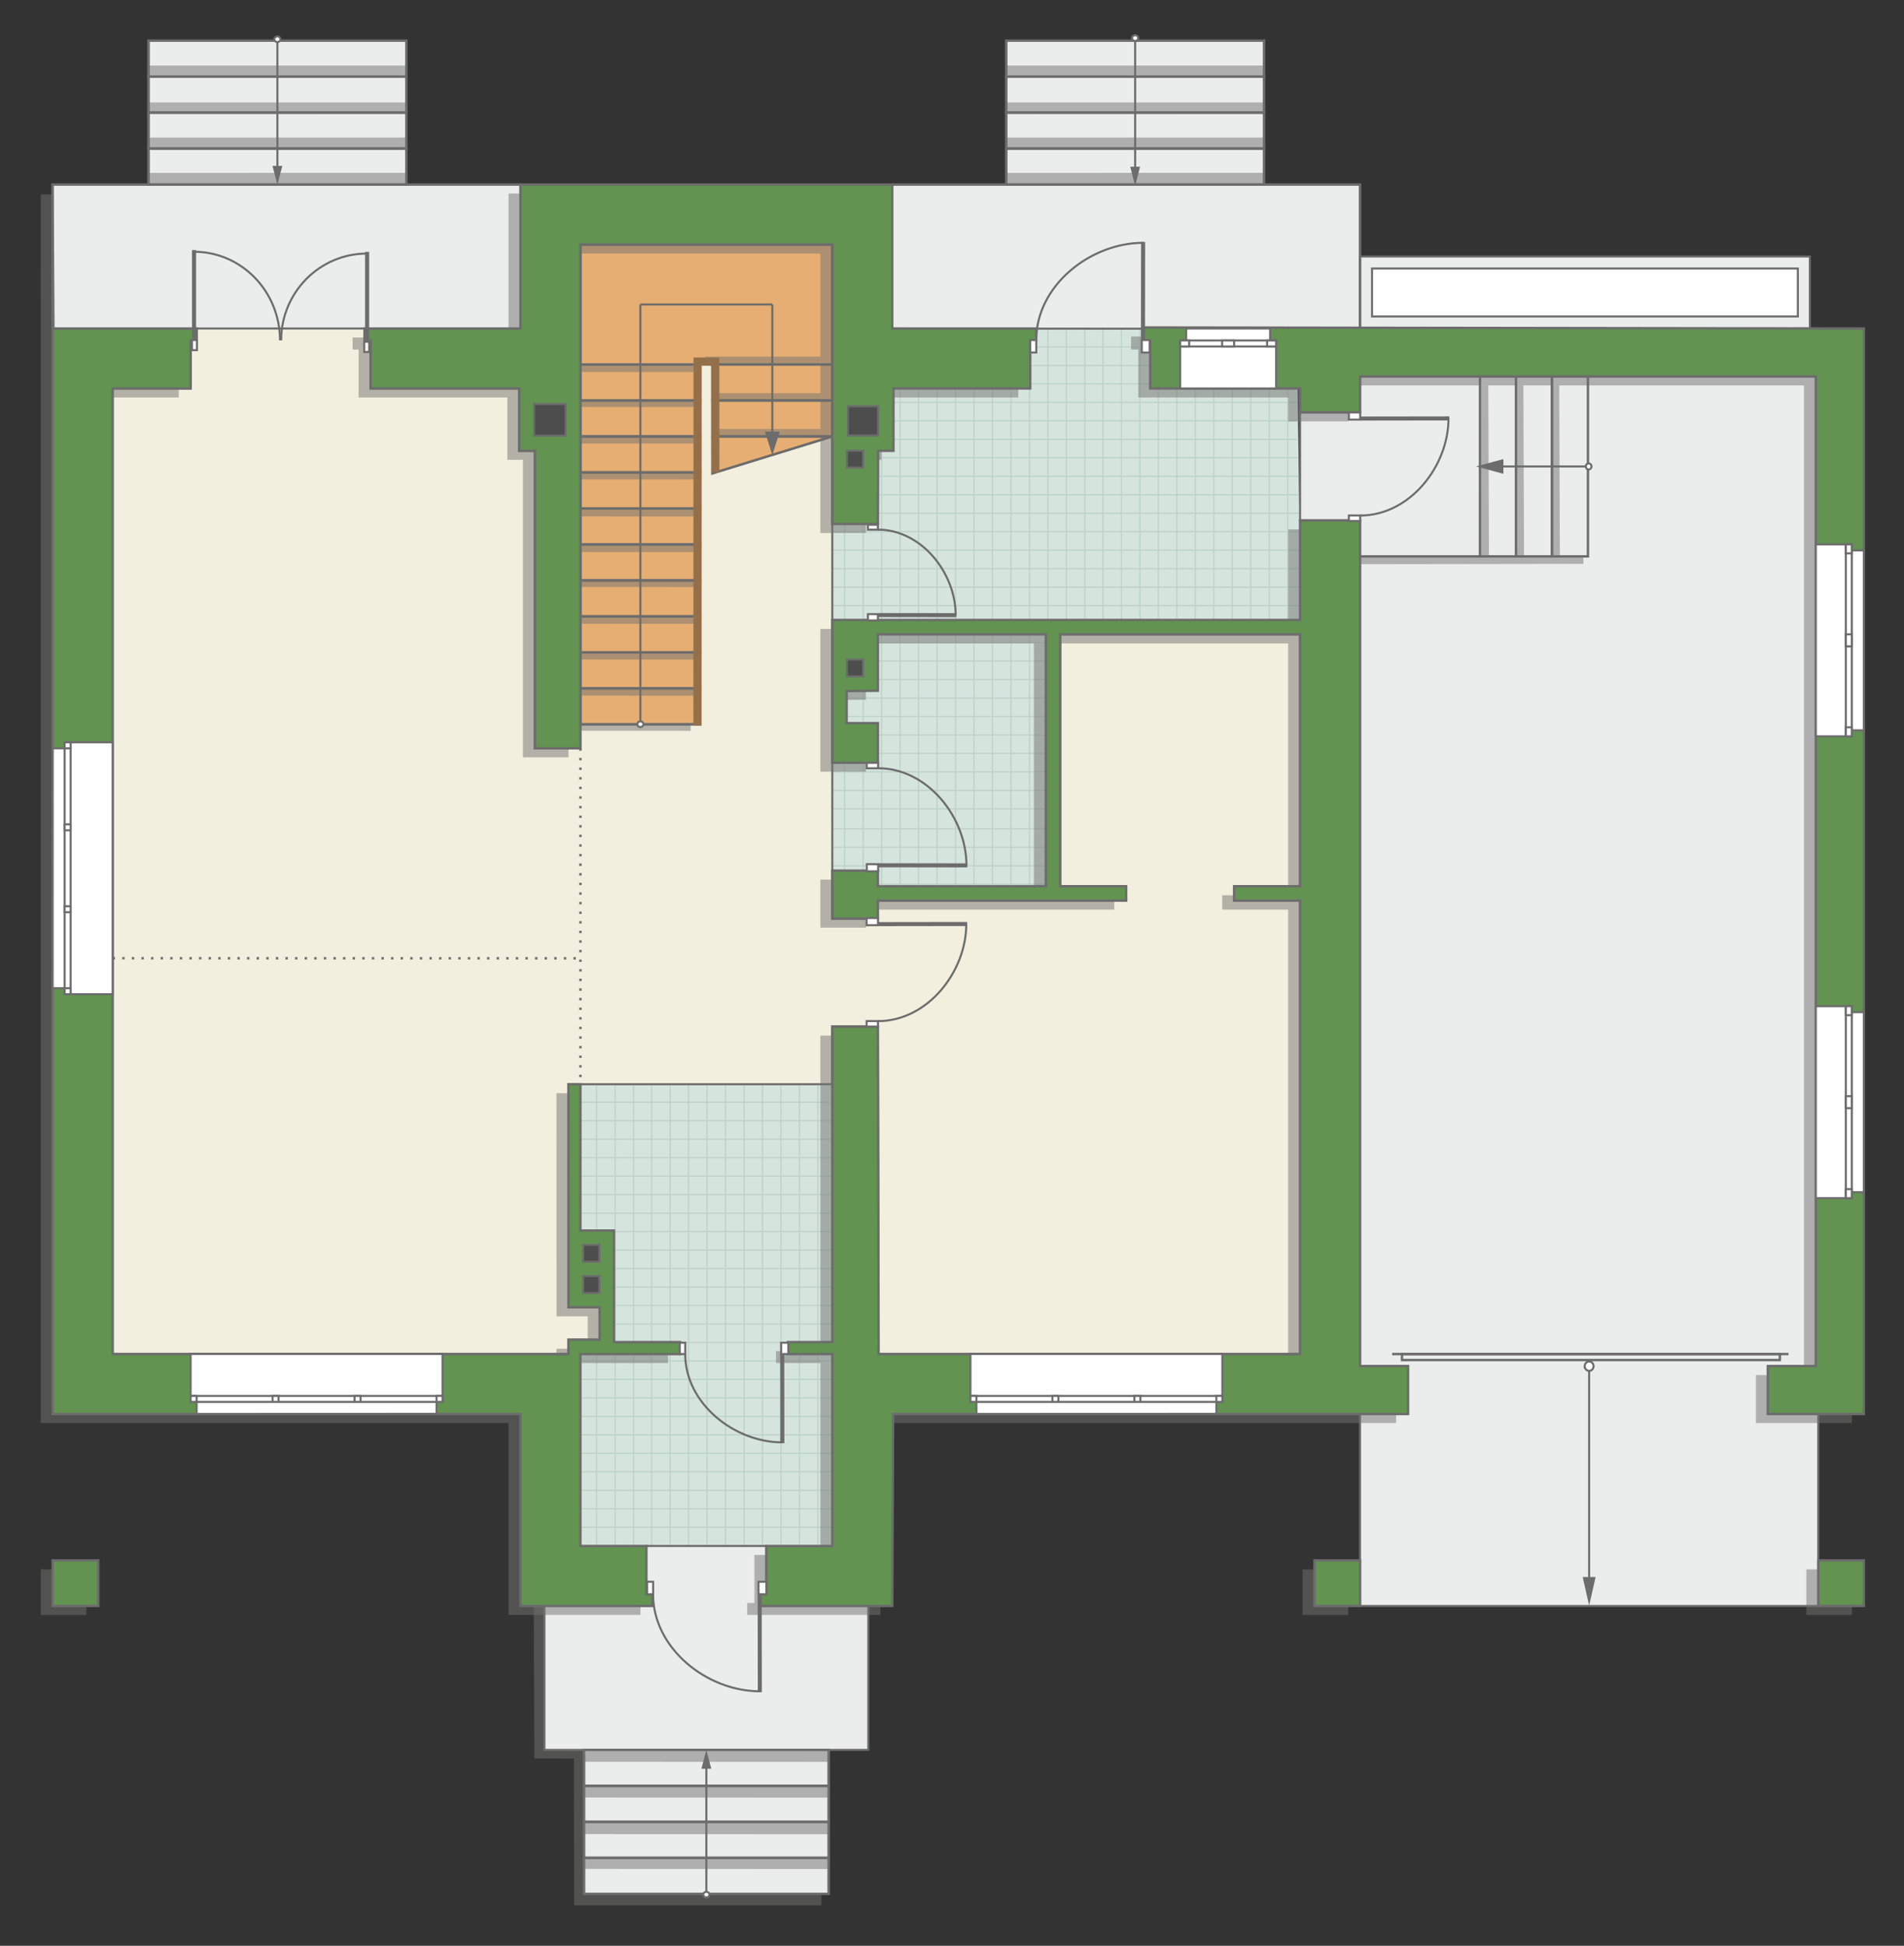 <?xml version="1.0" encoding="UTF-8"?>
<!DOCTYPE svg PUBLIC "-//W3C//DTD SVG 1.1//EN" "http://www.w3.org/Graphics/SVG/1.1/DTD/svg11.dtd">
<!-- Creator: CorelDRAW 2018 (64-Bit) -->
<svg xmlns="http://www.w3.org/2000/svg" xml:space="preserve" width="158.665mm" height="162.137mm" version="1.1" style="shape-rendering:geometricPrecision; text-rendering:geometricPrecision; image-rendering:optimizeQuality; fill-rule:evenodd; clip-rule:evenodd"
viewBox="0 0 16171.72 16525.54"
 xmlns:xlink="http://www.w3.org/1999/xlink">
 <rect x="0" y="0" width="16171.72" height="16525.54" fill="#333333" stroke="none"/>
 <defs>
  <style type="text/css">
   <![CDATA[
    .str6 {stroke:#6C6C6C;stroke-width:34.51;stroke-miterlimit:22.926}
    .str5 {stroke:#94704A;stroke-width:68.99;stroke-miterlimit:22.926}
    .str4 {stroke:#6C6C6C;stroke-width:17.21;stroke-miterlimit:22.926}
    .str1 {stroke:#6C6C6C;stroke-width:17.26;stroke-miterlimit:22.926}
    .str2 {stroke:#6C6C6C;stroke-width:20.38;stroke-miterlimit:22.926}
    .str0 {stroke:#BDD2C8;stroke-width:10.19;stroke-miterlimit:22.926}
    .str3 {stroke:#6C6C6C;stroke-width:20.38;stroke-miterlimit:22.926;stroke-dasharray:20.385 61.154}
    .fil1 {fill:none}
    .fil8 {fill:#FEFEFE}
    .fil0 {fill:#D6E4DE}
    .fil10 {fill:#4D4D4D}
    .fil9 {fill:#629351}
    .fil6 {fill:#6C6C6C}
    .fil4 {fill:#E6AE73}
    .fil2 {fill:#EBECEC}
    .fil3 {fill:#F2EFDE}
    .fil7 {fill:white}
    .fil5 {fill:#727271;fill-opacity:0.502}
   ]]>
  </style>
   <clipPath id="id0">
    <path d="M4684.54 11745.34l10.39 1390.6 2521.9 -3.45 -36.57 -4261.68 -3835.14 -47 -6.4 2894.5 1345.82 27.02z"/>
   </clipPath>
   <clipPath id="id1">
    <path d="M6967.22 7560.16l4116.2 53.32 -70.02 -4843.78 -4046.18 -7.6 0 4798.07z"/>
   </clipPath>
 </defs>
 <g id="пол">
  <polygon class="fil0" points="4684.54,11745.34 4694.92,13135.95 7216.83,13132.5 7180.26,8870.82 3345.12,8823.83 3338.72,11718.32 "/>
  <g style="clip-path:url(#id0)">
   <g id="_1350300859248">
    <path id="1" class="fil1 str0" d="M4282.58 13908.8l0 -6304.21m156.94 6304.21l0 -6304.21m156.94 6304.21l0 -6304.21m156.94 6304.21l0 -6304.21m156.94 6304.21l0 -6304.21m156.94 6304.21l0 -6304.21m156.94 6304.21l0 -6304.21m156.94 6304.21l0 -6304.21m-2354.05 6304.29l0 -6304.21m156.94 6304.21l0 -6304.21m156.94 6304.21l0 -6304.21m156.94 6304.21l0 -6304.21m156.94 6304.21l0 -6304.21m156.94 6304.21l0 -6304.21m156.94 6304.21l0 -6304.21m156.94 6304.21l0 -6304.21m-2354.13 6304.12l0 -6304.21m156.94 6304.21l0 -6304.21m156.94 6304.21l0 -6304.21m156.94 6304.21l0 -6304.21m156.94 6304.21l0 -6304.21m156.94 6304.21l0 -6304.21m156.94 6304.21l0 -6304.21m156.94 6304.21l0 -6304.21m-2354.05 6304.29l0 -6304.21m156.94 6304.21l0 -6304.21m156.94 6304.21l0 -6304.21m156.94 6304.21l0 -6304.21m156.94 6304.21l0 -6304.21m156.94 6304.21l0 -6304.21m156.94 6304.21l0 -6304.21m156.94 6304.21l0 -6304.21"/>
    <path class="fil1 str0" d="M-921.28 11872.36l10309.5 0m-10309.5 156.94l10309.5 0m-10309.5 156.94l10309.5 0m-10309.5 156.94l10309.5 0m-10309.5 156.94l10309.5 0m-10309.5 156.94l10309.5 0m-10309.5 156.94l10309.5 0m-10309.5 156.94l10309.5 0m-10309.63 -2354.05l10309.5 0m-10309.5 156.94l10309.5 0m-10309.5 156.94l10309.5 0m-10309.5 156.94l10309.5 0m-10309.5 156.94l10309.5 0m-10309.5 156.94l10309.5 0m-10309.5 156.94l10309.5 0m-10309.5 156.94l10309.5 0m-10309.36 -2354.13l10309.5 0m-10309.5 156.94l10309.5 0m-10309.5 156.94l10309.5 0m-10309.5 156.94l10309.5 0m-10309.5 156.94l10309.5 0m-10309.5 156.94l10309.5 0m-10309.5 156.94l10309.5 0m-10309.5 156.94l10309.5 0m-10309.63 -2354.05l10309.5 0m-10309.5 156.94l10309.5 0m-10309.5 156.94l10309.5 0m-10309.5 156.94l10309.5 0m-10309.5 156.94l10309.5 0m-10309.5 156.94l10309.5 0m-10309.5 156.94l10309.5 0m-10309.5 156.94l10309.5 0"/>
    <path class="fil1 str0" d="M-582.45 13908.88l0 -6304.21m156.94 6304.21l0 -6304.21m156.94 6304.21l0 -6304.21m156.94 6304.21l0 -6304.21m156.94 6304.21l0 -6304.21m156.94 6304.21l0 -6304.21m156.94 6304.21l0 -6304.21m156.94 6304.21l0 -6304.21m-1255.45 6304.29l0 -6304.21"/>
    <path class="fil1 str0" d="M9300.97 13975.66l0 -6304.21m156.94 6304.21l0 -6304.21m156.94 6304.21l0 -6304.21m156.94 6304.21l0 -6304.21m156.94 6304.21l0 -6304.21m156.94 6304.21l0 -6304.21m156.94 6304.21l0 -6304.21m156.94 6304.21l0 -6304.21m-2354.05 6304.29l0 -6304.21m156.94 6304.21l0 -6304.21m156.94 6304.21l0 -6304.21m156.94 6304.21l0 -6304.21m156.94 6304.21l0 -6304.21m156.94 6304.21l0 -6304.21m156.94 6304.21l0 -6304.21m156.94 6304.21l0 -6304.21m-2354.13 6304.12l0 -6304.21m156.94 6304.21l0 -6304.21m156.94 6304.21l0 -6304.21m156.94 6304.21l0 -6304.21m156.94 6304.21l0 -6304.21m156.94 6304.21l0 -6304.21m156.94 6304.21l0 -6304.21m156.94 6304.21l0 -6304.21m-2354.05 6304.29l0 -6304.21m156.94 6304.21l0 -6304.21m156.94 6304.21l0 -6304.21m156.94 6304.21l0 -6304.21m156.94 6304.21l0 -6304.21m156.94 6304.21l0 -6304.21m156.94 6304.21l0 -6304.21m156.94 6304.21l0 -6304.21"/>
   </g>
  </g>
  <polygon class="fil1" points="4684.54,11745.34 4694.92,13135.95 7216.83,13132.5 7180.26,8870.82 3345.12,8823.83 3338.72,11718.32 "/>
  <polygon class="fil0" points="6967.22,7560.16 11083.42,7613.47 11013.4,2769.69 6967.22,2762.09 "/>
  <g style="clip-path:url(#id1)">
   <g id="_1350300862128">
    <path id="1" class="fil1 str0" d="M8115.72 7807.67l0 -6304.21m156.94 6304.21l0 -6304.21m156.94 6304.21l0 -6304.21m156.94 6304.21l0 -6304.21m156.94 6304.21l0 -6304.21m156.94 6304.21l0 -6304.21m156.94 6304.21l0 -6304.21m156.94 6304.21l0 -6304.21m-2354.05 6304.29l0 -6304.21m156.94 6304.21l0 -6304.21m156.94 6304.21l0 -6304.21m156.94 6304.21l0 -6304.21m156.94 6304.21l0 -6304.21m156.94 6304.21l0 -6304.21m156.94 6304.21l0 -6304.21m156.94 6304.21l0 -6304.21m-2354.13 6304.12l0 -6304.21m156.94 6304.21l0 -6304.21m156.94 6304.21l0 -6304.21m156.94 6304.21l0 -6304.21m156.94 6304.21l0 -6304.21m156.94 6304.21l0 -6304.21m156.94 6304.21l0 -6304.21m156.94 6304.21l0 -6304.21m-2354.05 6304.29l0 -6304.21m156.94 6304.21l0 -6304.21m156.94 6304.21l0 -6304.21m156.94 6304.21l0 -6304.21m156.94 6304.21l0 -6304.21m156.94 6304.21l0 -6304.21m156.94 6304.21l0 -6304.21m156.94 6304.21l0 -6304.21"/>
    <path class="fil1 str0" d="M2911.86 5771.23l10309.5 0m-10309.5 156.94l10309.5 0m-10309.5 156.94l10309.5 0m-10309.5 156.94l10309.5 0m-10309.5 156.94l10309.5 0m-10309.5 156.94l10309.5 0m-10309.5 156.94l10309.5 0m-10309.5 156.94l10309.5 0m-10309.63 -2354.05l10309.5 0m-10309.5 156.94l10309.5 0m-10309.5 156.94l10309.5 0m-10309.5 156.94l10309.5 0m-10309.5 156.94l10309.5 0m-10309.5 156.94l10309.5 0m-10309.5 156.94l10309.5 0m-10309.5 156.94l10309.5 0m-10309.36 -2354.13l10309.5 0m-10309.5 156.94l10309.5 0m-10309.5 156.94l10309.5 0m-10309.5 156.94l10309.5 0m-10309.5 156.94l10309.5 0m-10309.5 156.94l10309.5 0m-10309.5 156.94l10309.5 0m-10309.5 156.94l10309.5 0m-10309.63 -2354.05l10309.5 0m-10309.5 156.94l10309.5 0m-10309.5 156.94l10309.5 0m-10309.5 156.94l10309.5 0m-10309.5 156.94l10309.5 0m-10309.5 156.94l10309.5 0m-10309.5 156.94l10309.5 0m-10309.5 156.94l10309.5 0"/>
    <path class="fil1 str0" d="M3250.69 7807.75l0 -6304.21m156.94 6304.21l0 -6304.21m156.94 6304.21l0 -6304.21m156.94 6304.21l0 -6304.21m156.94 6304.21l0 -6304.21m156.94 6304.21l0 -6304.21m156.94 6304.21l0 -6304.21m156.94 6304.21l0 -6304.21m-1255.45 6304.29l0 -6304.21"/>
    <path class="fil1 str0" d="M13134.11 7874.53l0 -6304.21m156.94 6304.21l0 -6304.21m156.94 6304.21l0 -6304.21m156.94 6304.21l0 -6304.21m156.94 6304.21l0 -6304.21m156.94 6304.21l0 -6304.21m156.94 6304.21l0 -6304.21m156.94 6304.21l0 -6304.21m-2354.05 6304.29l0 -6304.21m156.94 6304.21l0 -6304.21m156.94 6304.21l0 -6304.21m156.94 6304.21l0 -6304.21m156.94 6304.21l0 -6304.21m156.94 6304.21l0 -6304.21m156.94 6304.21l0 -6304.21m156.94 6304.21l0 -6304.21m-2354.13 6304.12l0 -6304.21m156.94 6304.21l0 -6304.21m156.94 6304.21l0 -6304.21m156.94 6304.21l0 -6304.21m156.94 6304.21l0 -6304.21m156.94 6304.21l0 -6304.21m156.94 6304.21l0 -6304.21m156.94 6304.21l0 -6304.21m-2354.05 6304.29l0 -6304.21m156.94 6304.21l0 -6304.21m156.94 6304.21l0 -6304.21m156.94 6304.21l0 -6304.21m156.94 6304.21l0 -6304.21m156.94 6304.21l0 -6304.21m156.94 6304.21l0 -6304.21m156.94 6304.21l0 -6304.21"/>
    <path class="fil1 str0" d="M3409.4 10805.75l10309.5 0m-10309.5 156.94l10309.5 0m-10309.5 156.94l10309.5 0m-10309.5 156.94l10309.5 0m-10309.5 156.94l10309.5 0m-10309.5 156.94l10309.5 0m-10309.5 156.94l10309.5 0m-10309.5 156.94l10309.5 0m-10309.63 -2354.05l10309.5 0m-10309.5 156.94l10309.5 0m-10309.5 156.94l10309.5 0m-10309.5 156.94l10309.5 0m-10309.5 156.94l10309.5 0m-10309.5 156.94l10309.5 0m-10309.5 156.94l10309.5 0m-10309.5 156.94l10309.5 0m-10309.36 -2354.13l10309.5 0m-10309.5 156.94l10309.5 0m-10309.5 156.94l10309.5 0m-10309.5 156.94l10309.5 0m-10309.5 156.94l10309.5 0m-10309.5 156.94l10309.5 0m-10309.5 156.94l10309.5 0m-10309.5 156.94l10309.5 0m-10309.63 -2354.05l10309.5 0m-10309.5 156.94l10309.5 0m-10309.5 156.94l10309.5 0m-10309.5 156.94l10309.5 0m-10309.5 156.94l10309.5 0m-10309.5 156.94l10309.5 0m-10309.5 156.94l10309.5 0m-10309.5 156.94l10309.5 0"/>
   </g>
  </g>
  <polygon class="fil1" points="6967.22,7560.16 11083.42,7613.47 11013.4,2769.69 6967.22,2762.09 "/>
  <polygon class="fil2 str1" points="4490.7,1610.37 4420.35,1567.32 3452.59,1567.32 3452.59,344.81 1262.24,344.81 1262.24,1567.32 447.26,1567.32 455.11,2789.82 4647.65,2809.49 "/>
  <polygon class="fil2 str1" points="11551.65,1567.32 11551.65,2793.14 7578.45,2789.82 7578.45,1567.32 8546.32,1567.32 8546.32,344.81 10736.67,344.81 10736.67,1567.32 "/>
  <polygon class="fil2 str1" points="7374.71,13639.49 7374.71,14861.97 7038.56,14861.97 7038.56,16084.54 4960.34,16084.54 4960.34,14861.97 4624.1,14861.97 4624.1,13639.49 5541,13639.49 5541,13537.67 5490.04,13537.67 5490.04,13130.18 6508.77,13130.18 6508.77,13537.67 6447.71,13537.67 6447.87,13639.49 "/>
  <polygon class="fil2 str1" points="15443.29,13639.49 11551.65,13639.49 11551.65,12009.53 11959.14,12009.53 11959.14,11602.04 11551.65,11602.04 11551.65,4419.82 11042.23,4419.82 11042.23,3502.94 11551.65,3502.94 11551.65,3197.32 15422.91,3197.32 15422.91,11602.04 15015.42,11602.04 15015.42,12009.53 15443.29,12009.53 "/>
  <polygon class="fil3 str1" points="11042.23,11500.12 7462.67,11500.15 7456.25,8718.94 7069.14,8718.94 7069.14,9208.17 4827.84,9208.17 4827.84,11103.02 5093.05,11103.02 5093.05,11378.11 4827.84,11378.11 4826.62,11500.15 956.57,11500.12 956.57,3299.19 1619.08,3299.19 1619.08,2891.69 1670.04,2891.69 1670.04,2789.82 3096.26,2789.82 3096.26,2891.69 3147.23,2891.69 3147.23,3299.19 4410.16,3299.19 4410.16,3828.94 4542.66,3828.94 4542.66,6355.42 4927.93,6355.42 4929.77,2076.69 7069.14,2076.69 7069.14,7802.02 7456.25,7802.02 7456.25,7649.24 9565.05,7649.24 9565.05,7527.03 9004.77,7527.03 9004.77,5387.63 11042.23,5387.63 11042.23,7527.03 10481.96,7527.03 10481.96,7649.24 11042.23,7649.24 "/>
  <polygon class="fil2 str1" points="15371.95,2178.56 15371.95,2789.82 11551.65,2793.14 11551.65,2178.56 "/>
  <polygon class="fil4 str1" points="5948.49,6151.68 4929.77,6151.68 4929.77,2076.69 7069.14,2076.69 7069.14,3706.69 6050.42,4020.52 6050.42,3095.44 5948.49,3095.44 "/>
 </g>
 <g id="тень">
  <g id="_1350300867760">
   <polygon class="fil5" points="15729.28,12085.98 15729.28,2866.27 9606.88,2857.61 9606.72,2968.15 9667.89,2968.15 9667.89,3375.65 10941.12,3375.65 10941.12,3579.39 11450.53,3579.39 11450.53,3273.77 15321.79,3273.77 15321.79,11678.49 14914.3,11678.49 14914.3,12085.98 "/>
   <polygon class="fil5" points="11858.02,12085.98 11858.02,11678.49 11450.53,11678.49 11450.53,4496.28 10941.12,4496.28 10941.12,5341.83 6968.02,5341.83 6968.02,6554.18 7355.13,6554.18 7355.13,6218.04 7089.92,6218.04 7090.23,5945.45 7355.13,5942.97 7355.13,5464.08 8781.35,5464.08 8781.35,7603.49 7355.13,7603.49 7355.13,7470.99 6968.02,7470.99 6968.02,7878.48 7355.13,7878.48 7355.13,7725.69 9463.93,7725.69 9463.93,7603.49 8903.65,7603.49 8903.65,5464.08 10941.12,5464.08 10941.12,7603.49 10380.84,7603.49 10380.84,7725.69 10941.12,7725.69 10941.12,11576.57 7361.55,11576.6 7355.13,8795.39 6968.02,8795.39 6968.02,11474.75 6591.11,11474.75 6591.11,11576.57 6968.02,11576.57 6968.02,13206.63 6407.65,13206.63 6407.65,13614.12 6346.6,13614.12 6346.75,13715.94 7477.34,13715.94 7484.16,12085.98 "/>
   <polygon class="fil5" points="5439.88,13715.94 4319.23,13715.94 4319.23,12085.98 346.14,12085.98 346.14,2866.27 1568.92,2866.27 1568.92,2968.15 1517.96,2968.15 1517.96,3375.65 855.45,3375.65 855.45,11576.57 4727.23,11576.57 4726.72,11454.57 4991.93,11454.57 4991.93,11179.47 4727.03,11179.47 4726.72,9284.62 4828.65,9284.62 4828.65,10527.48 5113.93,10527.48 5113.93,11474.75 5674.21,11474.75 5674.21,11576.57 4828.65,11576.57 4828.65,13206.63 5388.92,13206.63 5388.92,13614.12 5439.88,13614.12 "/>
   <polygon class="fil5" points="3046.11,3375.65 3046.11,2968.15 2995.15,2968.15 2995.15,2866.27 4319.23,2866.27 4319.23,1643.77 7477.34,1643.77 7477.34,2866.27 8700.11,2866.27 8700.11,2968.15 8649.15,2968.15 8649.15,3375.65 7487.53,3375.65 7487.53,3905.39 7357.27,3905.39 7355.13,4526.83 6968.02,4526.83 6968.02,2153.15 4828.65,2153.15 4828.65,6431.88 4441.54,6431.88 4441.54,3905.39 4309.04,3905.39 4309.04,3375.65 "/>
   <polygon class="fil5" points="733.25,13328.84 346.14,13328.84 346.14,13715.94 733.25,13715.94 "/>
   <polygon class="fil5" points="11063.42,13715.94 11063.42,13328.84 11450.53,13328.84 11450.53,13715.94 "/>
   <polygon class="fil5" points="15729.28,13715.94 15729.28,13328.84 15342.17,13328.84 15342.17,13715.94 "/>
  </g>
  <g id="_1350300872400">
   <polygon class="fil5" points="4960.34,14962.88 7038.23,14963.65 7038.23,14867.87 4960.34,14867.98 "/>
   <polygon class="fil5" points="4960.34,15266.62 7038.23,15267.39 7038.23,15171.62 4960.34,15171.72 "/>
   <polygon class="fil5" points="4960.5,15577.12 7038.38,15577.89 7038.38,15482.12 4960.5,15482.22 "/>
   <polygon class="fil5" points="4960.5,15872.95 7038.38,15873.73 7038.38,15777.95 4960.5,15778.05 "/>
   <polygon class="fil5" points="4876.14,16182.26 6976.85,16183 6975.97,16087.26 4960.5,16087.36 4960.34,14861.97 4874.87,14861.97 4624.05,14861.17 4624.09,13639.49 4532.98,13639.49 4538.5,14934.46 4874.9,14935.38 "/>
  </g>
  <g id="_1350300875856">
   <polygon class="fil5" points="1262.24,1563.08 3450.73,1563.85 3450.73,1468.08 1262.24,1468.18 "/>
   <polygon class="fil5" points="1262.24,1263.36 3450.73,1264.14 3450.73,1168.36 1262.24,1168.46 "/>
   <polygon class="fil5" points="1262.24,965.23 3450.73,966 3450.73,870.22 1262.24,870.33 "/>
   <polygon class="fil5" points="1262.24,651.56 3450.73,652.33 3450.73,556.55 1262.24,556.66 "/>
  </g>
  <g id="_1350300877648">
   <polygon class="fil5" points="8544.88,1563.08 10733.38,1563.85 10733.38,1468.08 8544.88,1468.18 "/>
   <polygon class="fil5" points="8544.88,1263.36 10733.38,1264.14 10733.38,1168.36 8544.88,1168.46 "/>
   <polygon class="fil5" points="8544.88,965.23 10733.38,966 10733.38,870.22 8544.88,870.33 "/>
   <polygon class="fil5" points="8544.88,651.56 10733.38,652.33 10733.38,556.55 8544.88,556.66 "/>
  </g>
  <polygon class="fil5" points="441.97,2866.26 442.05,1649.47 346.25,1651.22 346.14,2866.26 "/>
  <polygon class="fil5" points="4828.89,6206.22 5865.79,6206.7 5865.79,6147.62 4828.89,6147.68 "/>
  <polygon class="fil5" points="4909.41,5908.05 5946.31,5908.53 5946.31,5849.45 4909.41,5849.51 "/>
  <polygon class="fil5" points="4920.62,5601.15 5957.52,5601.63 5957.52,5542.55 4920.62,5542.61 "/>
  <polygon class="fil5" points="4920.62,5297.47 5957.52,5297.95 5957.52,5238.87 4920.62,5238.93 "/>
  <polygon class="fil5" points="4920.62,4985.47 5957.52,4985.95 5957.52,4926.87 4920.62,4926.93 "/>
  <polygon class="fil5" points="4920.62,4688.22 5957.52,4688.7 5957.52,4629.62 4920.62,4629.68 "/>
  <polygon class="fil5" points="4920.62,4385.4 5957.52,4385.88 5957.52,4326.81 4920.62,4326.87 "/>
  <polygon class="fil5" points="4920.62,4071.61 5957.52,4072.09 5957.52,4013.02 4920.62,4013.08 "/>
  <polygon class="fil5" points="4920.62,3766.66 5957.52,3767.14 5957.52,3708.06 4920.62,3708.12 "/>
  <polygon class="fil5" points="4920.62,3456.57 5957.52,3457.05 5957.52,3397.98 4920.62,3398.04 "/>
  <polygon class="fil5" points="4920.62,3159.31 5957.52,3159.79 5957.52,3100.72 4920.62,3100.78 "/>
  <polygon class="fil5" points="6055.38,3398.27 6968.02,3401.07 6968.02,3339.69 6055.38,3339.74 "/>
  <polygon class="fil5" points="6055.38,3702.13 6968.02,3704.92 6968.02,3643.54 6055.38,3643.59 "/>
  <polygon class="fil5" points="5990.42,3087.13 6968.02,3089.92 6968.02,3028.55 5990.42,3028.6 "/>
  <polygon class="fil5" points="12646.45,4725.44 12640.76,3273.77 12580.87,3273.77 12577.3,4717.98 "/>
  <polygon class="fil5" points="12944.61,4725.44 12938.92,3273.77 12879.03,3273.77 12875.46,4717.98 "/>
  <polygon class="fil5" points="13248.78,4725.44 13243.09,3273.77 13183.2,3273.77 13179.63,4717.98 "/>
  <polygon class="fil5" points="13449.46,4789 13447.86,4725.44 11551.65,4725.44 11551.65,4791.77 "/>
 </g>
 <g id="линии">
  <g id="_1350300887696">
   <polygon class="fil1 str2" points="7038.56,16084.54 7038.56,15778.88 4960.34,15778.88 4960.34,16084.54 "/>
   <polygon class="fil1 str2" points="7038.56,15473.31 7038.56,15778.88 4960.34,15778.88 4960.34,15473.31 "/>
   <polygon class="fil1 str2" points="7038.56,15167.64 7038.56,15473.31 4960.34,15473.31 4960.34,15167.64 "/>
   <polygon class="fil1 str2" points="7038.56,14861.97 7038.56,15167.64 4960.34,15167.64 4960.34,14861.97 "/>
  </g>
  <g id="_1350300890800">
   <g>
    <path class="fil6" d="M13497.47 11643.06l0 1759.21 0 -1759.21zm44.15 1759.21l-44.15 0 -44.13 0 44.13 195.11 44.15 -195.11z"/>
    <path id="1" class="fil1 str1" d="M13497.47 11643.06l0 1759.21m44.15 0l-44.15 0 -44.13 0 44.13 195.11 44.15 -195.11z"/>
   </g>
   <path class="fil7 str1" d="M13459.92 11603.34c0,-21.91 16.82,-39.7 37.55,-39.7 20.73,0 37.57,17.79 37.57,39.7 0,16.5 -9.49,30.64 -23.03,36.65 -4.46,1.98 -9.39,3.07 -14.53,3.07 -20.73,0 -37.55,-17.78 -37.55,-39.72z"/>
  </g>
  <g>
   <polygon class="fil1 str2" points="13487.28,4725.44 13181.61,4725.44 13181.61,3197.32 13487.28,3197.32 "/>
   <polygon class="fil1 str2" points="12876.04,4725.44 12876.04,3197.32 13181.61,3197.32 13181.61,4725.44 "/>
   <polygon class="fil1 str2" points="12570.37,3197.32 12570.37,4725.44 12876.04,4725.44 12876.04,3197.32 "/>
   <line class="fil1 str2" x1="11551.65" y1="4725.44" x2="12570.37" y2= "4725.44" />
  </g>
  <g>
   <g>
    <path class="fil6" d="M13469.27 3961.38l-708.81 0 708.81 0zm-708.81 -50.94l0 50.94 0 50.94 -190.09 -50.94 190.09 -50.94z"/>
    <path id="1" class="fil1 str1" d="M13469.27 3961.38l-708.81 0m0 -50.94l0 50.94 0 50.94 -190.09 -50.94 190.09 -50.94z"/>
   </g>
   <path class="fil7 str1" d="M13493.38 3987.34c13.31,0 24.1,-11.63 24.1,-25.96 0,-14.33 -10.79,-25.97 -24.1,-25.97 -10.01,0 -18.6,6.56 -22.25,15.92 -1.19,3.09 -1.87,6.49 -1.87,10.05 0,14.33 10.8,25.96 24.12,25.96z"/>
  </g>
  <polyline class="fil1 str2" points="7578.45,1567.32 11551.65,1567.32 11551.65,2789.82 "/>
  <polygon class="fil1 str2" points="10736.67,1261.68 10736.67,1567.32 8546.32,1567.32 8546.32,1261.68 "/>
  <polygon class="fil1 str2" points="10736.67,956.05 10736.67,1261.68 8546.32,1261.68 8546.32,956.05 "/>
  <polygon class="fil1 str2" points="10736.67,650.44 10736.67,956.05 8546.32,956.05 8546.32,650.44 "/>
  <polygon class="fil1 str2" points="10736.67,344.81 8546.32,344.81 8546.32,650.44 10736.67,650.44 "/>
  <g>
   <g>
    <path class="fil6" d="M9641.49 347.57l0 1076.99 0 -1076.99zm30.53 1076.99l-30.53 0 -30.52 0 30.52 119.44 30.53 -119.44z"/>
    <path id="1" class="fil1 str1" d="M9641.49 347.57l0 1076.99m30.53 0l-30.53 0 -30.52 0 30.52 119.44 30.53 -119.44z"/>
   </g>
   <path class="fil7 str1" d="M9615.53 323.26c0,-13.42 11.63,-24.31 25.96,-24.31 14.33,0 25.97,10.89 25.97,24.31 0,10.1 -6.56,18.75 -15.92,22.43 -3.09,1.2 -6.49,1.88 -10.05,1.88 -14.33,0 -25.96,-10.89 -25.96,-24.31z"/>
  </g>
  <polyline class="fil1 str2" points="4419.11,1567.32 445.92,1567.32 445.92,2789.82 "/>
  <polygon class="fil1 str2" points="1260.9,1261.68 1260.9,1567.32 3451.24,1567.32 3451.24,1261.68 "/>
  <polygon class="fil1 str2" points="1260.9,956.05 1260.9,1261.68 3451.24,1261.68 3451.24,956.05 "/>
  <polygon class="fil1 str2" points="1260.9,650.44 1260.9,956.05 3451.24,956.05 3451.24,650.44 "/>
  <polygon class="fil1 str2" points="1260.9,344.81 3451.24,344.81 3451.24,650.44 1260.9,650.44 "/>
  <g>
   <g>
    <path class="fil6" d="M2356.07 357.02l0 1060.37 0 -1060.37zm-30.53 1060.37l30.53 0 30.52 0 -30.52 117.61 -30.53 -117.61z"/>
    <path id="1" class="fil1 str1" d="M2356.07 357.02l0 1060.37m-30.53 0l30.53 0 30.52 0 -30.52 117.61 -30.53 -117.61z"/>
   </g>
   <path class="fil7 str1" d="M2382.03 333.08c0,-13.21 -11.63,-23.93 -25.96,-23.93 -14.33,0 -25.97,10.72 -25.97,23.93 0,9.94 6.56,18.47 15.92,22.09 3.09,1.19 6.49,1.86 10.05,1.86 14.33,0 25.96,-10.72 25.96,-23.94z"/>
  </g>
  <polygon class="fil1 str2" points="15117.24,11551.08 11908.18,11551.08 11908.18,11500.12 15117.24,11500.12 "/>
  <line class="fil1 str2" x1="15191.03" y1="11500.12" x2="11824.09" y2= "11500.12" />
  <path class="fil1 str3" d="M4929.77 6355.42l0 1783.49 0 1069.26m-3973.19 -1069.9l3973.19 0.64"/>
  <g>
   <polygon class="fil1 str2" points="5948.49,6151.68 4929.77,6151.68 4929.77,5846.07 5948.49,5846.07 "/>
   <polygon class="fil1 str2" points="5948.49,5540.44 5948.49,5846.07 4929.77,5846.07 4929.77,5540.44 "/>
   <polygon class="fil1 str2" points="5948.49,5234.82 4929.77,5234.82 4929.77,5540.44 5948.49,5540.44 "/>
   <polygon class="fil1 str2" points="5948.49,4929.2 4929.77,4929.2 4929.77,5234.82 5948.49,5234.82 "/>
   <polygon class="fil1 str2" points="5948.49,4623.57 4929.77,4623.57 4929.77,4929.2 5948.49,4929.2 "/>
   <polygon class="fil1 str2" points="5948.49,4317.94 4929.77,4317.94 4929.77,4623.57 5948.49,4623.57 "/>
   <polygon class="fil1 str2" points="5948.49,4012.32 4929.77,4012.32 4929.77,4317.94 5948.49,4317.94 "/>
   <polygon class="fil1 str2" points="5948.49,3706.69 4929.77,3706.69 4929.77,4012.32 5948.49,4012.32 "/>
   <polygon class="fil1 str2" points="5948.49,3401.07 4929.77,3401.07 4929.77,3706.69 5948.49,3706.69 "/>
   <polygon class="fil1 str2" points="5948.49,3095.44 4929.77,3095.44 4929.77,3401.07 5948.49,3401.07 "/>
   <polygon class="fil1 str2" points="7069.14,3095.44 4929.77,3095.44 4929.77,2076.69 7069.14,2076.69 "/>
   <polygon class="fil1 str2" points="6050.42,3401.07 6050.42,3095.44 7069.14,3095.44 7069.14,3401.07 "/>
   <polygon class="fil1 str2" points="6050.42,3706.69 6050.42,3401.07 7069.14,3401.07 7069.14,3706.69 "/>
   <polygon class="fil1 str2" points="6050.42,4020.52 6050.42,3706.69 7069.14,3706.69 "/>
  </g>
  <line class="fil1 str1" x1="6559.73" y1="2586.07" x2="5439.08" y2= "2586.07" />
  <g>
   <line class="fil1 str1" x1="5439.08" y1="6126.61" x2="5439.08" y2= "2586.07" />
   <path class="fil7 str1" d="M5413.12 6150.73c0,13.31 11.63,24.1 25.96,24.1 14.33,0 25.97,-10.79 25.97,-24.1 0,-10.01 -6.56,-18.6 -15.92,-22.25 -3.09,-1.19 -6.49,-1.87 -10.05,-1.87 -14.33,0 -25.96,10.8 -25.96,24.12z"/>
  </g>
  <g>
   <g>
    <path class="fil6" d="M6559.73 2586.07l0 1125.84 0 -1125.84zm50.96 1088.17l-50.96 0 -50.96 0 50.96 162.54 50.96 -162.54z"/>
    <path id="1" class="fil1 str1" d="M6559.73 2586.07l0 1125.84m50.96 -37.67l-50.96 0 -50.96 0 50.96 162.54 50.96 -162.54z"/>
   </g>
  </g>
  <polygon class="fil8 str4" points="15270.12,2280.45 15270.12,2687.95 11653.47,2687.95 11653.47,2280.45 "/>
  <g>
   <g>
    <path class="fil6" d="M5999.44 16067.18l0 -1053.96 0 1053.96zm30.53 -1053.96l-30.53 0 -30.52 0 30.52 -116.9 30.53 116.9z"/>
    <path id="1" class="fil1 str1" d="M5999.44 16067.18l0 -1053.96m30.53 0l-30.53 0 -30.52 0 30.52 -116.9 30.53 116.9z"/>
   </g>
   <path class="fil7 str1" d="M5973.48 16090.97c0,13.14 11.63,23.79 25.96,23.79 14.33,0 25.97,-10.65 25.97,-23.79 0,-9.88 -6.56,-18.36 -15.92,-21.95 -3.09,-1.18 -6.49,-1.83 -10.05,-1.83 -14.33,0 -25.96,10.65 -25.96,23.79z"/>
  </g>
  <polyline class="fil1 str5" points="5923.61,6162.21 5925.05,3070.48 6075.32,3071.76 6075.89,4012.37 "/>
 </g>
 <g id="стена">
  <polygon class="fil9 str2" points="15830.4,12009.53 15830.4,2789.82 9707.99,2781.16 9707.84,2891.69 9769,2891.69 9769,3299.19 11042.23,3299.19 11042.23,3502.94 11551.65,3502.94 11551.65,3197.32 15422.91,3197.32 15422.91,11602.04 15015.42,11602.04 15015.42,12009.53 "/>
  <polygon class="fil9 str2" points="11959.14,12009.53 11959.14,11602.04 11551.65,11602.04 11551.65,4419.82 11042.23,4419.82 11042.23,5265.38 7069.14,5265.38 7069.14,6477.73 7456.25,6477.73 7456.25,6141.59 7191.04,6141.59 7191.35,5868.99 7456.25,5866.52 7456.25,5387.63 8882.46,5387.63 8882.46,7527.03 7456.25,7527.03 7456.25,7394.53 7069.14,7394.53 7069.14,7802.02 7456.25,7802.02 7456.25,7649.24 9565.05,7649.24 9565.05,7527.03 9004.77,7527.03 9004.77,5387.63 11042.23,5387.63 11042.23,7527.03 10481.96,7527.03 10481.96,7649.24 11042.23,7649.24 11042.23,11500.12 7462.67,11500.15 7456.25,8718.94 7069.14,8718.94 7069.14,11398.29 6692.23,11398.29 6692.23,11500.12 7069.14,11500.12 7069.14,13130.18 6508.77,13130.18 6508.77,13537.67 6447.71,13537.67 6447.87,13639.49 7578.45,13639.49 7585.28,12009.53 "/>
  <polygon class="fil9 str2" points="5541,13639.49 4420.35,13639.49 4420.35,12009.53 447.26,12009.53 447.26,2789.82 1670.04,2789.82 1670.04,2891.69 1619.08,2891.69 1619.08,3299.19 956.57,3299.19 956.57,11500.12 4828.35,11500.12 4827.84,11378.11 5093.05,11378.11 5093.05,11103.02 4828.15,11103.02 4827.84,9208.17 4929.77,9208.17 4929.77,10451.03 5215.05,10451.03 5215.05,11398.29 5775.32,11398.29 5775.32,11500.12 4929.77,11500.12 4929.77,13130.18 5490.04,13130.18 5490.04,13537.67 5541,13537.67 "/>
  <polygon class="fil9 str2" points="3147.23,3299.19 3147.23,2891.69 3096.26,2891.69 3096.26,2789.82 4420.35,2789.82 4420.35,1567.32 7578.45,1567.32 7578.45,2789.82 8801.23,2789.82 8801.23,2891.69 8750.27,2891.69 8750.27,3299.19 7588.65,3299.19 7588.65,3828.94 7458.39,3828.94 7456.25,4450.38 7069.14,4450.38 7069.14,2076.69 4929.77,2076.69 4929.77,6355.42 4542.66,6355.42 4542.66,3828.94 4410.16,3828.94 4410.16,3299.19 "/>
  <polygon class="fil9 str2" points="834.37,13252.38 447.26,13252.38 447.26,13639.49 834.37,13639.49 "/>
  <polygon class="fil9 str2" points="11164.54,13639.49 11164.54,13252.38 11551.65,13252.38 11551.65,13639.49 "/>
  <polygon class="fil9 str2" points="15830.4,13639.49 15830.4,13252.38 15443.29,13252.38 15443.29,13639.49 "/>
 </g>
 <g id="окно">
  <g>
   <polygon class="fil8 str4" points="956.57,8443.85 549.08,8443.85 549.08,8392.99 447.26,8392.99 448.08,6355.42 549.08,6355.42 549.08,6304.46 956.57,6304.46 "/>
   <polygon class="fil8 str4" points="600.04,8392.99 600.04,6304.46 549.08,6304.46 549.08,8443.85 600.04,8443.85 "/>
   <polygon class="fil8 str4" points="574.56,8392.99 549.08,8392.99 549.08,8443.85 600.04,8443.85 600.04,8392.99 "/>
   <polygon class="fil8 str4" points="574.56,7696.84 549.08,7696.84 549.08,7747.7 600.04,7747.7 600.04,7696.84 "/>
   <polygon class="fil8 str4" points="574.56,7000.7 549.08,7000.7 549.08,7051.56 600.04,7051.56 600.04,7000.7 "/>
   <polygon class="fil8 str4" points="574.56,6355.42 549.08,6355.42 549.08,6304.46 600.04,6304.46 600.04,6355.42 "/>
  </g>
  <g>
   <polygon class="fil8 str4" points="8242.64,11499.13 8242.64,11906.62 8293.5,11906.62 8293.5,12008.44 10331.06,12007.62 10331.06,11906.62 10382.02,11906.62 10382.02,11499.13 "/>
   <polygon class="fil8 str4" points="8293.5,11855.66 10382.02,11855.66 10382.02,11906.62 8242.64,11906.62 8242.64,11855.66 "/>
   <polygon class="fil8 str4" points="8293.5,11881.14 8293.5,11906.62 8242.64,11906.62 8242.64,11855.66 8293.5,11855.66 "/>
   <polygon class="fil8 str4" points="8989.65,11881.14 8989.65,11906.62 8938.79,11906.62 8938.79,11855.66 8989.65,11855.66 "/>
   <polygon class="fil8 str4" points="9685.78,11881.14 9685.78,11906.62 9634.92,11906.62 9634.92,11855.66 9685.78,11855.66 "/>
   <polygon class="fil8 str4" points="10331.06,11881.14 10331.06,11906.62 10382.02,11906.62 10382.02,11855.66 10331.06,11855.66 "/>
  </g>
  <g>
   <polygon class="fil8 str4" points="15830.4,6202.64 15728.47,6202.64 15728.47,6253.6 15422.91,6253.6 15422.91,4623.57 15728.47,4623.57 15728.47,4674.51 15830.4,4674.51 "/>
   <polygon class="fil8 str4" points="15728.47,4728.21 15728.47,6253.6 15677.61,6253.6 15677.61,4623.57 15728.47,4623.57 "/>
   <polygon class="fil8 str4" points="15703.04,4699.98 15677.61,4699.98 15677.61,4623.57 15728.47,4623.57 15728.47,4699.98 "/>
   <polygon class="fil8 str4" points="15703.04,5387.63 15677.61,5387.63 15677.61,5489.51 15728.47,5489.51 15728.47,5387.63 "/>
   <polygon class="fil8 str4" points="15703.04,6177.16 15677.61,6177.16 15677.61,6253.6 15728.47,6253.6 15728.47,6177.16 "/>
  </g>
  <g>
   <polygon class="fil8 str4" points="15830.4,10124.86 15728.47,10124.86 15728.47,10175.82 15422.91,10175.82 15422.91,8545.79 15728.47,8545.79 15728.47,8596.73 15830.4,8596.73 "/>
   <polygon class="fil8 str4" points="15728.47,8650.43 15728.47,10175.82 15677.61,10175.82 15677.61,8545.79 15728.47,8545.79 "/>
   <polygon class="fil8 str4" points="15703.04,8622.2 15677.61,8622.2 15677.61,8545.79 15728.47,8545.79 15728.47,8622.2 "/>
   <polygon class="fil8 str4" points="15703.04,9309.85 15677.61,9309.85 15677.61,9411.73 15728.47,9411.73 15728.47,9309.85 "/>
   <polygon class="fil8 str4" points="15703.04,10099.38 15677.61,10099.38 15677.61,10175.82 15728.47,10175.82 15728.47,10099.38 "/>
  </g>
  <g>
   <polygon class="fil8 str4" points="1619.14,11499.13 1619.14,11906.62 1670,11906.62 1670,12008.44 3707.56,12007.62 3707.56,11906.62 3758.52,11906.62 3758.52,11499.13 "/>
   <polygon class="fil8 str4" points="1670,11855.66 3758.52,11855.66 3758.52,11906.62 1619.14,11906.62 1619.14,11855.66 "/>
   <polygon class="fil8 str4" points="1670,11881.14 1670,11906.62 1619.14,11906.62 1619.14,11855.66 1670,11855.66 "/>
   <polygon class="fil8 str4" points="2366.14,11881.14 2366.14,11906.62 2315.29,11906.62 2315.29,11855.66 2366.14,11855.66 "/>
   <polygon class="fil8 str4" points="3062.28,11881.14 3062.28,11906.62 3011.42,11906.62 3011.42,11855.66 3062.28,11855.66 "/>
   <polygon class="fil8 str4" points="3707.56,11881.14 3707.56,11906.62 3758.52,11906.62 3758.52,11855.66 3707.56,11855.66 "/>
  </g>
  <polygon class="fil8 str4" points="10787.73,2789.82 10074.67,2789.82 10074.67,2891.69 10023.71,2891.69 10023.71,3299.19 10838.69,3299.19 10838.69,2891.69 10787.73,2891.69 "/>
  <polygon class="fil8 str4" points="10800.52,2942.63 10023.71,2942.63 10023.71,2891.69 10838.69,2891.69 10838.69,2942.63 "/>
  <polygon class="fil8 str4" points="10762.35,2917.16 10762.35,2942.63 10838.69,2942.63 10838.69,2891.69 10762.35,2891.69 "/>
  <polygon class="fil8 str4" points="10482.16,2917.16 10482.16,2942.63 10380.24,2942.63 10380.24,2891.69 10482.16,2891.69 "/>
  <polygon class="fil8 str4" points="10100.15,2917.16 10100.15,2942.63 10023.71,2942.63 10023.71,2891.69 10100.15,2891.69 "/>
 </g>
 <g id="двери">
  <g>
   <polygon class="fil7 str1" points="9698.04,2887.84 9697.56,2993.92 9764.78,2993.92 9764.78,2887.84 "/>
   <polygon class="fil7 str1" points="8750.26,2887.84 8750.26,2993.92 8801.7,2993.92 8801.7,2887.84 "/>
   <path class="fil1 str1" d="M9709 2062.4c-448.38,0 -907.77,363.14 -907.77,825.44"/>
   <line class="fil1 str6" x1="9707.84" y1="2887.84" x2="9709.02" y2= "2054.51" />
  </g>
  <g>
   <polygon class="fil7 str1" points="11552.8,3563.58 11456.42,3564.02 11456.42,3502.94 11552.8,3502.94 "/>
   <polygon class="fil7 str1" points="11552.8,4424.82 11456.42,4424.82 11456.42,4378.07 11552.8,4378.07 "/>
   <path class="fil1 str1" d="M12302.88 3553.63c0,407.44 -329.99,824.88 -750.08,824.88"/>
   <line class="fil1 str6" x1="11552.8" y1="3554.68" x2="12310.04" y2= "3553.6" />
  </g>
  <g>
   <polygon class="fil7 str1" points="7456.39,5215.85 7371.49,5215.46 7371.49,5269.26 7456.39,5269.26 "/>
   <polygon class="fil7 str1" points="7456.39,4457.24 7371.49,4457.24 7371.49,4498.42 7456.39,4498.42 "/>
   <path class="fil1 str1" d="M8117.08 5224.62c0,-358.88 -290.66,-726.58 -660.69,-726.58"/>
   <line class="fil1 str6" x1="7456.39" y1="5223.69" x2="8123.4" y2= "5224.64" />
  </g>
  <g>
   <polygon class="fil7 str1" points="7458.57,7339.7 7362.19,7339.26 7362.19,7400.34 7458.57,7400.34 "/>
   <polygon class="fil7 str1" points="7458.57,6478.46 7362.19,6478.46 7362.19,6525.21 7458.57,6525.21 "/>
   <path class="fil1 str1" d="M8208.65 7349.66c0,-407.44 -329.99,-824.88 -750.08,-824.88"/>
   <line class="fil1 str6" x1="7458.57" y1="7348.61" x2="8215.81" y2= "7349.69" />
  </g>
  <g>
   <polygon class="fil7 str1" points="7457.15,7857.55 7360.78,7857.99 7360.78,7796.91 7457.15,7796.91 "/>
   <polygon class="fil7 str1" points="7457.15,8718.78 7360.78,8718.78 7360.78,8672.04 7457.15,8672.04 "/>
   <path class="fil1 str1" d="M8207.23 7847.59c0,407.44 -329.99,824.88 -750.08,824.88"/>
   <line class="fil1 str6" x1="7457.15" y1="7848.64" x2="8214.4" y2= "7847.56" />
  </g>
  <g>
   <polygon class="fil7 str1" points="6634.77,11500.14 6634.34,11403.76 6695.42,11403.76 6695.42,11500.14 "/>
   <polygon class="fil7 str1" points="5773.54,11500.14 5773.54,11403.76 5820.28,11403.76 5820.28,11500.14 "/>
   <path class="fil1 str1" d="M6644.73 12250.21c-407.44,0 -824.88,-329.99 -824.88,-750.08"/>
   <line class="fil1 str6" x1="6643.68" y1="11500.14" x2="6644.76" y2= "12257.38" />
  </g>
  <g>
   <polygon class="fil7 str1" points="6442.7,13539.89 6442.22,13433.95 6509.36,13433.95 6509.36,13539.89 "/>
   <polygon class="fil7 str1" points="5496.09,13539.89 5496.09,13433.95 5547.47,13433.95 5547.47,13539.89 "/>
   <path class="fil1 str1" d="M6453.66 14364.31c-447.83,0 -906.66,-362.68 -906.66,-824.42"/>
   <line class="fil1 str6" x1="6452.48" y1="13539.89" x2="6453.68" y2= "14372.19" />
  </g>
  <g>
   <g>
    <polygon class="fil7 str1" points="3093.41,2902.8 3093.41,2989.29 3135.63,2989.29 3135.63,2902.8 "/>
    <path class="fil1 str1" d="M3118.12 2153.27c-403.23,0 -730.11,330.37 -730.11,737.93"/>
    <line class="fil1 str6" x1="3118.12" y1="2903.99" x2="3118.12" y2= "2138.97" />
   </g>
   <g>
    <polygon class="fil7 str1" points="1672.79,2887.53 1672.79,2974.02 1630.57,2974.02 1630.57,2887.53 "/>
    <path class="fil1 str1" d="M1648.07 2138c403.24,0 730.12,336.94 730.12,752.57"/>
    <line class="fil1 str6" x1="1648.07" y1="2888.72" x2="1648.07" y2= "2123.7" />
   </g>
  </g>
 </g>
 <g id="вк">
  <polygon class="fil10 str1" points="4804.43,3431.63 4535.49,3431.63 4535.49,3700.28 4804.43,3700.28 "/>
  <polygon class="fil10 str1" points="7458.19,3450.5 7201.07,3450.5 7201.07,3698.7 7458.19,3698.7 "/>
  <polygon class="fil10 str1" points="7331.53,3828.19 7193.25,3828.19 7193.25,3971.57 7331.53,3971.57 "/>
  <polygon class="fil10 str1" points="7331.32,5601.26 7193.04,5601.26 7193.04,5744.65 7331.32,5744.65 "/>
  <polygon class="fil10 str1" points="5091.09,10572.89 4952.81,10572.89 4952.81,10716.27 5091.09,10716.27 "/>
  <polygon class="fil10 str1" points="5091.09,10837.78 4952.81,10837.78 4952.81,10981.16 5091.09,10981.16 "/>
 </g>
 <g id="контур">
  <polygon class="fil1" points="16171.72,0.01 -0,0 -0,16525.54 16171.72,16525.54 "/>
 </g>
</svg>
